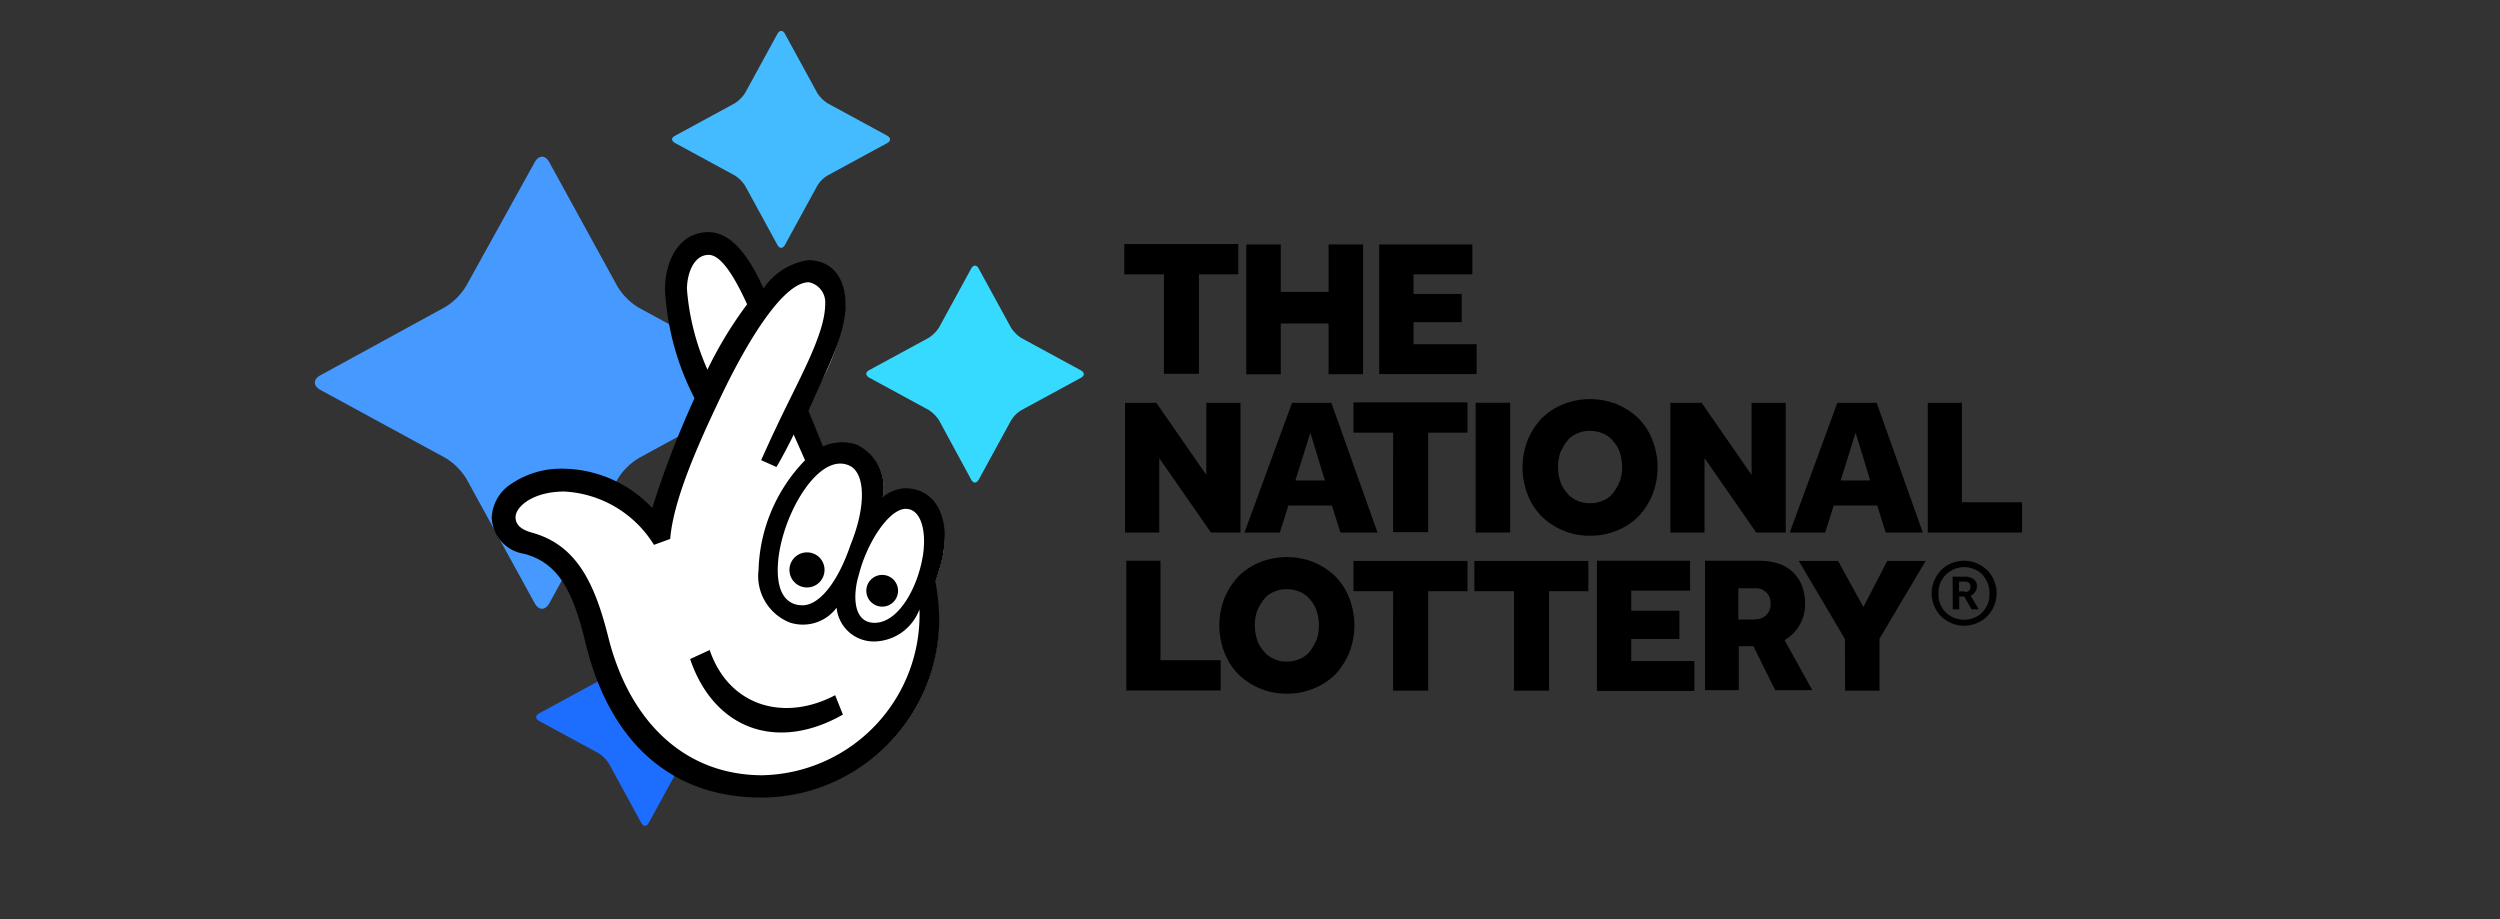 <?xml version="1.0" encoding="utf-8"?><svg xmlns="http://www.w3.org/2000/svg" width="136" height="50"><rect width="100%" height="100%" fill="#333333" stroke="none"/><defs><clipPath id="a"><path d="M0 0h136v50H0z"/></clipPath></defs><g clip-path="url(#a)"><g data-name="Group 483"><path data-name="Path 10252" d="M34.892 33.276c.12-.191.281-.191.392 0l1.767 3.232a1.876 1.876 0 0 0 .562.562l3.253 1.767c.211.12.211.281 0 .392l-3.253 1.757a1.672 1.672 0 0 0-.562.562l-1.767 3.232c-.12.191-.281.191-.392 0l-1.767-3.242a1.876 1.876 0 0 0-.562-.562l-3.253-1.767c-.191-.121-.191-.281 0-.392l3.253-1.767a1.876 1.876 0 0 0 .562-.562Z" fill="#1d6eff"/></g><g data-name="Group 484"><path data-name="Path 10253" d="M29.078 8.842c.231-.422.6-.422.813 0l3.695 6.734a3.4 3.4 0 0 0 1.164 1.164l6.756 3.674c.422.231.422.582 0 .813l-6.756 3.694a3.4 3.4 0 0 0-1.164 1.164l-3.694 6.716c-.231.422-.582.422-.813 0l-3.694-6.732a3.4 3.4 0 0 0-1.164-1.164l-6.777-3.685c-.422-.231-.422-.582 0-.813l6.756-3.694a3.4 3.4 0 0 0 1.164-1.164Z" fill="#4599ff"/></g><g data-name="Group 485"><path data-name="Path 10254" d="M42.3 1.825c.12-.191.281-.191.392 0l1.767 3.232a1.877 1.877 0 0 0 .562.562l3.253 1.767c.191.12.191.281 0 .392l-3.253 1.767a1.673 1.673 0 0 0-.562.562l-1.767 3.232c-.12.191-.281.191-.392 0l-1.765-3.232a1.877 1.877 0 0 0-.562-.562L36.72 7.778c-.211-.12-.211-.281 0-.392l3.253-1.767a1.877 1.877 0 0 0 .562-.562Z" fill="#44baff"/></g><g data-name="Group 486"><path data-name="Path 10255" d="M52.841 14.594c.12-.191.281-.191.392 0L55 17.826a1.877 1.877 0 0 0 .562.562l3.252 1.767c.191.12.191.281 0 .391l-3.252 1.767a1.673 1.673 0 0 0-.562.562l-1.767 3.232c-.121.191-.281.191-.392 0l-1.757-3.242a1.877 1.877 0 0 0-.562-.562l-3.253-1.767c-.191-.12-.191-.281 0-.392l3.253-1.767a1.876 1.876 0 0 0 .562-.562Z" fill="#37daff"/></g><path data-name="Path 10256" d="M41.486 43.335c-4.829 0-8.222-2.971-9.527-8.342-.653-2.72-1.415-4.387-3.393-4.9a2.022 2.022 0 0 1-1.716-1.946 2.215 2.215 0 0 1 1.094-1.787 4.8 4.8 0 0 1 2.741-.763 6.8 6.8 0 0 1 4.788 2.118l.07.07.02-.09a49.018 49.018 0 0 1 2.3-5.973v-.06a14.581 14.581 0 0 1-1.606-5.923c0-1.466.723-3.062 2.319-3.062 1.044 0 2.018.994 2.931 3.042l.05.07.05-.07a3.359 3.359 0 0 1 2.369-1.506c1.235 0 2 .9 2 2.369a11.075 11.075 0 0 1-1.4 4.347c-.231.492-.442.974-.622 1.415v.02l.833 2 .05-.02a2.562 2.562 0 0 1 1.024-.211 2.356 2.356 0 0 1 .793.141 2.488 2.488 0 0 1 1.345 2.811l-.02.141.09-.09a2.012 2.012 0 0 1 1.185-.462 1.844 1.844 0 0 1 1.506.693 3.727 3.727 0 0 1 .462 3.092 6.7 6.7 0 0 1-.371 1.2v.04a11.363 11.363 0 0 1 .211 2.068 9.573 9.573 0 0 1-9.576 9.568Z" fill="#fff"/><path data-name="Path 10257" d="M49.25 26.561a2.073 2.073 0 0 0-1.235.492 2.578 2.578 0 0 0-1.4-2.861 2.521 2.521 0 0 0-1.837.09l-.793-1.927c.743-1.807 2.018-4 2.018-5.782 0-1.4-.693-2.419-2.048-2.419a3.592 3.592 0 0 0-2.419 1.536c-.934-2.088-1.927-3.062-2.992-3.062-1.676 0-2.369 1.676-2.369 3.112a14.557 14.557 0 0 0 1.606 5.923 52.336 52.336 0 0 0-2.3 5.973 6.752 6.752 0 0 0-4.829-2.138 4.821 4.821 0 0 0-2.791.793 2.317 2.317 0 0 0-1.111 1.836 2.069 2.069 0 0 0 1.767 2c1.837.492 2.65 1.978 3.343 4.879 1.275 5.23 4.527 8.382 9.567 8.382a9.691 9.691 0 0 0 9.667-9.667 11.587 11.587 0 0 0-.211-2.088 10.481 10.481 0 0 0 .371-1.235c.5-2.229-.361-3.835-2.008-3.835m-3.042-1.235c.863.392.934 2.178.07 4.3-.693 2.048-1.7 3.3-2.62 3.3-.743 0-1.345-.512-1.345-1.907-.01-2.6 2.128-6.505 3.895-5.692m-8.834-9.587c0-.863.371-1.877 1.185-1.877.582 0 1.275.9 2.088 2.69a21.534 21.534 0 0 0-2.158 3.554 13.314 13.314 0 0 1-1.114-4.367m4.116 26.432c-4.3 0-7.248-2.992-8.382-7.459-.763-3.062-1.767-5.11-4.246-5.762-.281-.09-.813-.281-.813-.813 0-.582.954-1.4 2.65-1.4a6.1 6.1 0 0 1 4.879 2.9l.883-.321c.141-1.676.974-3.975 2.49-7.178 1.877-4.046 3.785-6.806 5.059-6.786a1.116 1.116 0 0 1 .883 1.185c0 1.676-1.486 4.176-2.761 6.917-.141.281-.723 1.576-.723 1.576l.833.371c.281-.462.863-1.576.934-1.767l.622 1.4a8.934 8.934 0 0 0-2.53 5.973 2.716 2.716 0 0 0 1.717 2.861 2.286 2.286 0 0 0 2.53-.813 2.029 2.029 0 0 0 2.088 1.837 2.674 2.674 0 0 0 2.419-1.747 8.733 8.733 0 0 1-8.533 9.025M50.2 30.257c-.281 1.717-1.325 3.624-2.62 3.624-1.235 0-1.164-1.626-.863-2.6.442-1.767 1.646-3.6 2.56-3.6.783 0 1.154 1.114.924 2.58m-4.347 8.613c-3.644 2.068-7.037.743-8.312-3.022l1.064-.492c1.044 3.062 4.046 3.925 6.826 2.459Zm-1-7.87a.954.954 0 1 1-.954-.954.947.947 0 0 1 .954.954m4 1.134a.863.863 0 1 1-.863-.863.863.863 0 0 1 .863.863"/><path data-name="Path 10258" d="M63.32 14.925h-2.158v-1.646h6.2v1.646h-2.138v5.411h-1.907Z"/><path data-name="Path 10259" d="M67.798 13.299h1.877v2.58h2.6v-2.58h1.877v7.057h-1.877v-2.757h-2.6v2.761h-1.877Z"/><path data-name="Path 10260" d="M75.006 13.299h5.09v1.626h-3.2v1.064h2.62v1.536h-2.62v1.2h3.433v1.626h-5.3v-7.052Z"/><path data-name="Path 10261" d="M61.203 21.912h1.7l2.721 3.925v-3.925h1.857v7.057h-1.606l-2.811-4.046v4.046h-1.861Z"/><path data-name="Path 10262" d="M70.288 21.912h2.138l2.51 7.057h-2.018l-.462-1.466h-2.369l-.462 1.466h-1.927Zm1.787 4.226-.793-2.6-.813 2.6Z"/><path data-name="Path 10263" d="M75.788 23.538H73.63v-1.646h6.2v1.646h-2.138v5.411h-1.907Z"/><path data-name="Path 10264" d="M80.276 21.912h1.877v7.057h-1.877Z"/><path data-name="Path 10265" d="M86.5 29.141a3.668 3.668 0 0 1-1.466-.281 3.836 3.836 0 0 1-1.164-.763 3.441 3.441 0 0 1-.763-1.185 4.067 4.067 0 0 1 0-2.971 3.936 3.936 0 0 1 .763-1.185 3.553 3.553 0 0 1 1.164-.763 3.962 3.962 0 0 1 2.931 0 3.839 3.839 0 0 1 1.164.763 3.441 3.441 0 0 1 .763 1.185 4.068 4.068 0 0 1 0 2.971 3.936 3.936 0 0 1-.763 1.185 3.552 3.552 0 0 1-1.164.763 3.668 3.668 0 0 1-1.465.281Zm0-1.767a1.646 1.646 0 0 0 .743-.161 1.279 1.279 0 0 0 .532-.422 3.127 3.127 0 0 0 .351-.622 2.645 2.645 0 0 0 .12-.763 2.76 2.76 0 0 0-.12-.763 1.668 1.668 0 0 0-.351-.622 1.364 1.364 0 0 0-.532-.422 1.881 1.881 0 0 0-.743-.161 1.645 1.645 0 0 0-.743.161 1.279 1.279 0 0 0-.532.422 3.124 3.124 0 0 0-.351.622 2.643 2.643 0 0 0-.12.763 2.758 2.758 0 0 0 .12.763 1.668 1.668 0 0 0 .351.622 1.364 1.364 0 0 0 .532.422 1.645 1.645 0 0 0 .743.161Z"/><path data-name="Path 10266" d="M90.867 21.912h1.7l2.72 3.925v-3.925h1.857v7.057h-1.606l-2.811-4.046v4.046h-1.86Z"/><path data-name="Path 10267" d="M99.952 21.912h2.138l2.51 7.057h-2.018l-.462-1.466h-2.369l-.462 1.466h-1.927Zm1.787 4.226-.793-2.6-.813 2.6Z"/><path data-name="Path 10268" d="M104.85 21.912h1.877v5.411H110v1.646h-5.13v-7.057Z"/><path data-name="Path 10269" d="M61.253 30.505h1.877v5.411h3.273v1.646h-5.13v-7.057Z"/><path data-name="Path 10270" d="M70.006 37.734a3.669 3.669 0 0 1-1.466-.281 3.839 3.839 0 0 1-1.164-.763 3.442 3.442 0 0 1-.763-1.185 4.067 4.067 0 0 1 0-2.971 3.936 3.936 0 0 1 .763-1.185 3.555 3.555 0 0 1 1.164-.763 3.963 3.963 0 0 1 2.931 0 3.839 3.839 0 0 1 1.165.763 3.441 3.441 0 0 1 .763 1.185 4.067 4.067 0 0 1 0 2.971 3.934 3.934 0 0 1-.763 1.185 3.552 3.552 0 0 1-1.165.763 3.668 3.668 0 0 1-1.465.281Zm0-1.747a1.646 1.646 0 0 0 .743-.161 1.279 1.279 0 0 0 .532-.422 3.125 3.125 0 0 0 .351-.622 2.64 2.64 0 0 0 .121-.763 2.754 2.754 0 0 0-.121-.763 1.668 1.668 0 0 0-.351-.622 1.364 1.364 0 0 0-.532-.422 1.881 1.881 0 0 0-.743-.161 1.645 1.645 0 0 0-.743.161 1.278 1.278 0 0 0-.532.422 3.118 3.118 0 0 0-.351.622 2.639 2.639 0 0 0-.12.763 2.754 2.754 0 0 0 .12.763 1.667 1.667 0 0 0 .351.622 1.363 1.363 0 0 0 .532.422 1.474 1.474 0 0 0 .743.161Z"/><path data-name="Path 10271" d="M75.788 32.161H73.63v-1.646h6.2v1.646h-2.138v5.411h-1.907Z"/><path data-name="Path 10272" d="M82.364 32.161h-2.158v-1.646h6.2v1.646h-2.138v5.411h-1.907v-5.411Z"/><path data-name="Path 10273" d="M86.851 30.505h5.089v1.626h-3.2v1.094h2.62v1.536h-2.62v1.2h3.433v1.626h-5.3v-7.082Z"/><path data-name="Path 10274" d="M92.744 30.505h2.931a3.606 3.606 0 0 1 1.024.141 2.026 2.026 0 0 1 1.305 1.164 2.54 2.54 0 0 1 .191.994 2.239 2.239 0 0 1-1.114 2.018l1.506 2.72h-2.018l-1.185-2.389h-.793v2.389h-1.837v-7.037Zm2.741 3.182a.792.792 0 0 0 .833-.833.756.756 0 0 0-.231-.622.782.782 0 0 0-.622-.231h-.9v1.7h.924Z"/><path data-name="Path 10275" d="m100.364 34.761-2.51-4.246h2.138l1.375 2.51 1.3-2.51h2.088l-2.51 4.226v2.831h-1.871l-.01-2.811Z"/><path data-name="Path 10276" d="M106.849 34.039a1.707 1.707 0 0 1-.693-.141 1.891 1.891 0 0 1-.562-.371 1.771 1.771 0 0 1-.371-.562 1.741 1.741 0 0 1-.141-.693 1.706 1.706 0 0 1 .141-.693 2.029 2.029 0 0 1 .371-.562 1.616 1.616 0 0 1 .562-.371 1.741 1.741 0 0 1 .693-.141 1.815 1.815 0 0 1 .693.141 1.888 1.888 0 0 1 .562.371 1.768 1.768 0 0 1 .371.562 1.742 1.742 0 0 1 .141.693 1.816 1.816 0 0 1-.141.693 1.886 1.886 0 0 1-.371.562 1.771 1.771 0 0 1-.562.371 1.9 1.9 0 0 1-.693.141Zm0-.321a1.441 1.441 0 0 0 .562-.12 1.2 1.2 0 0 0 .442-.3 1.731 1.731 0 0 0 .281-.442 1.407 1.407 0 0 0 .09-.562 1.437 1.437 0 0 0-.09-.562 1.837 1.837 0 0 0-.281-.462 1.2 1.2 0 0 0-.442-.3 1.4 1.4 0 0 0-.562-.12 1.525 1.525 0 0 0-.562.12 1.714 1.714 0 0 0-.442.3 1.6 1.6 0 0 0-.3.462 1.411 1.411 0 0 0-.09.562 1.35 1.35 0 0 0 .371 1 1.5 1.5 0 0 0 .442.3 1.629 1.629 0 0 0 .581.123Zm-.632-2.349h.693a.7.7 0 0 1 .281.05.754.754 0 0 1 .211.12 1.307 1.307 0 0 1 .12.161.615.615 0 0 1 .02.191.448.448 0 0 1-.09.3.527.527 0 0 1-.251.211l.442.743h-.392l-.392-.693h-.277v.693h-.351l-.01-1.777Zm.673.833a.319.319 0 0 0 .231-.07.332.332 0 0 0 .07-.211.283.283 0 0 0-.07-.211.335.335 0 0 0-.231-.07h-.321v.532h.321Z"/></g></svg>
